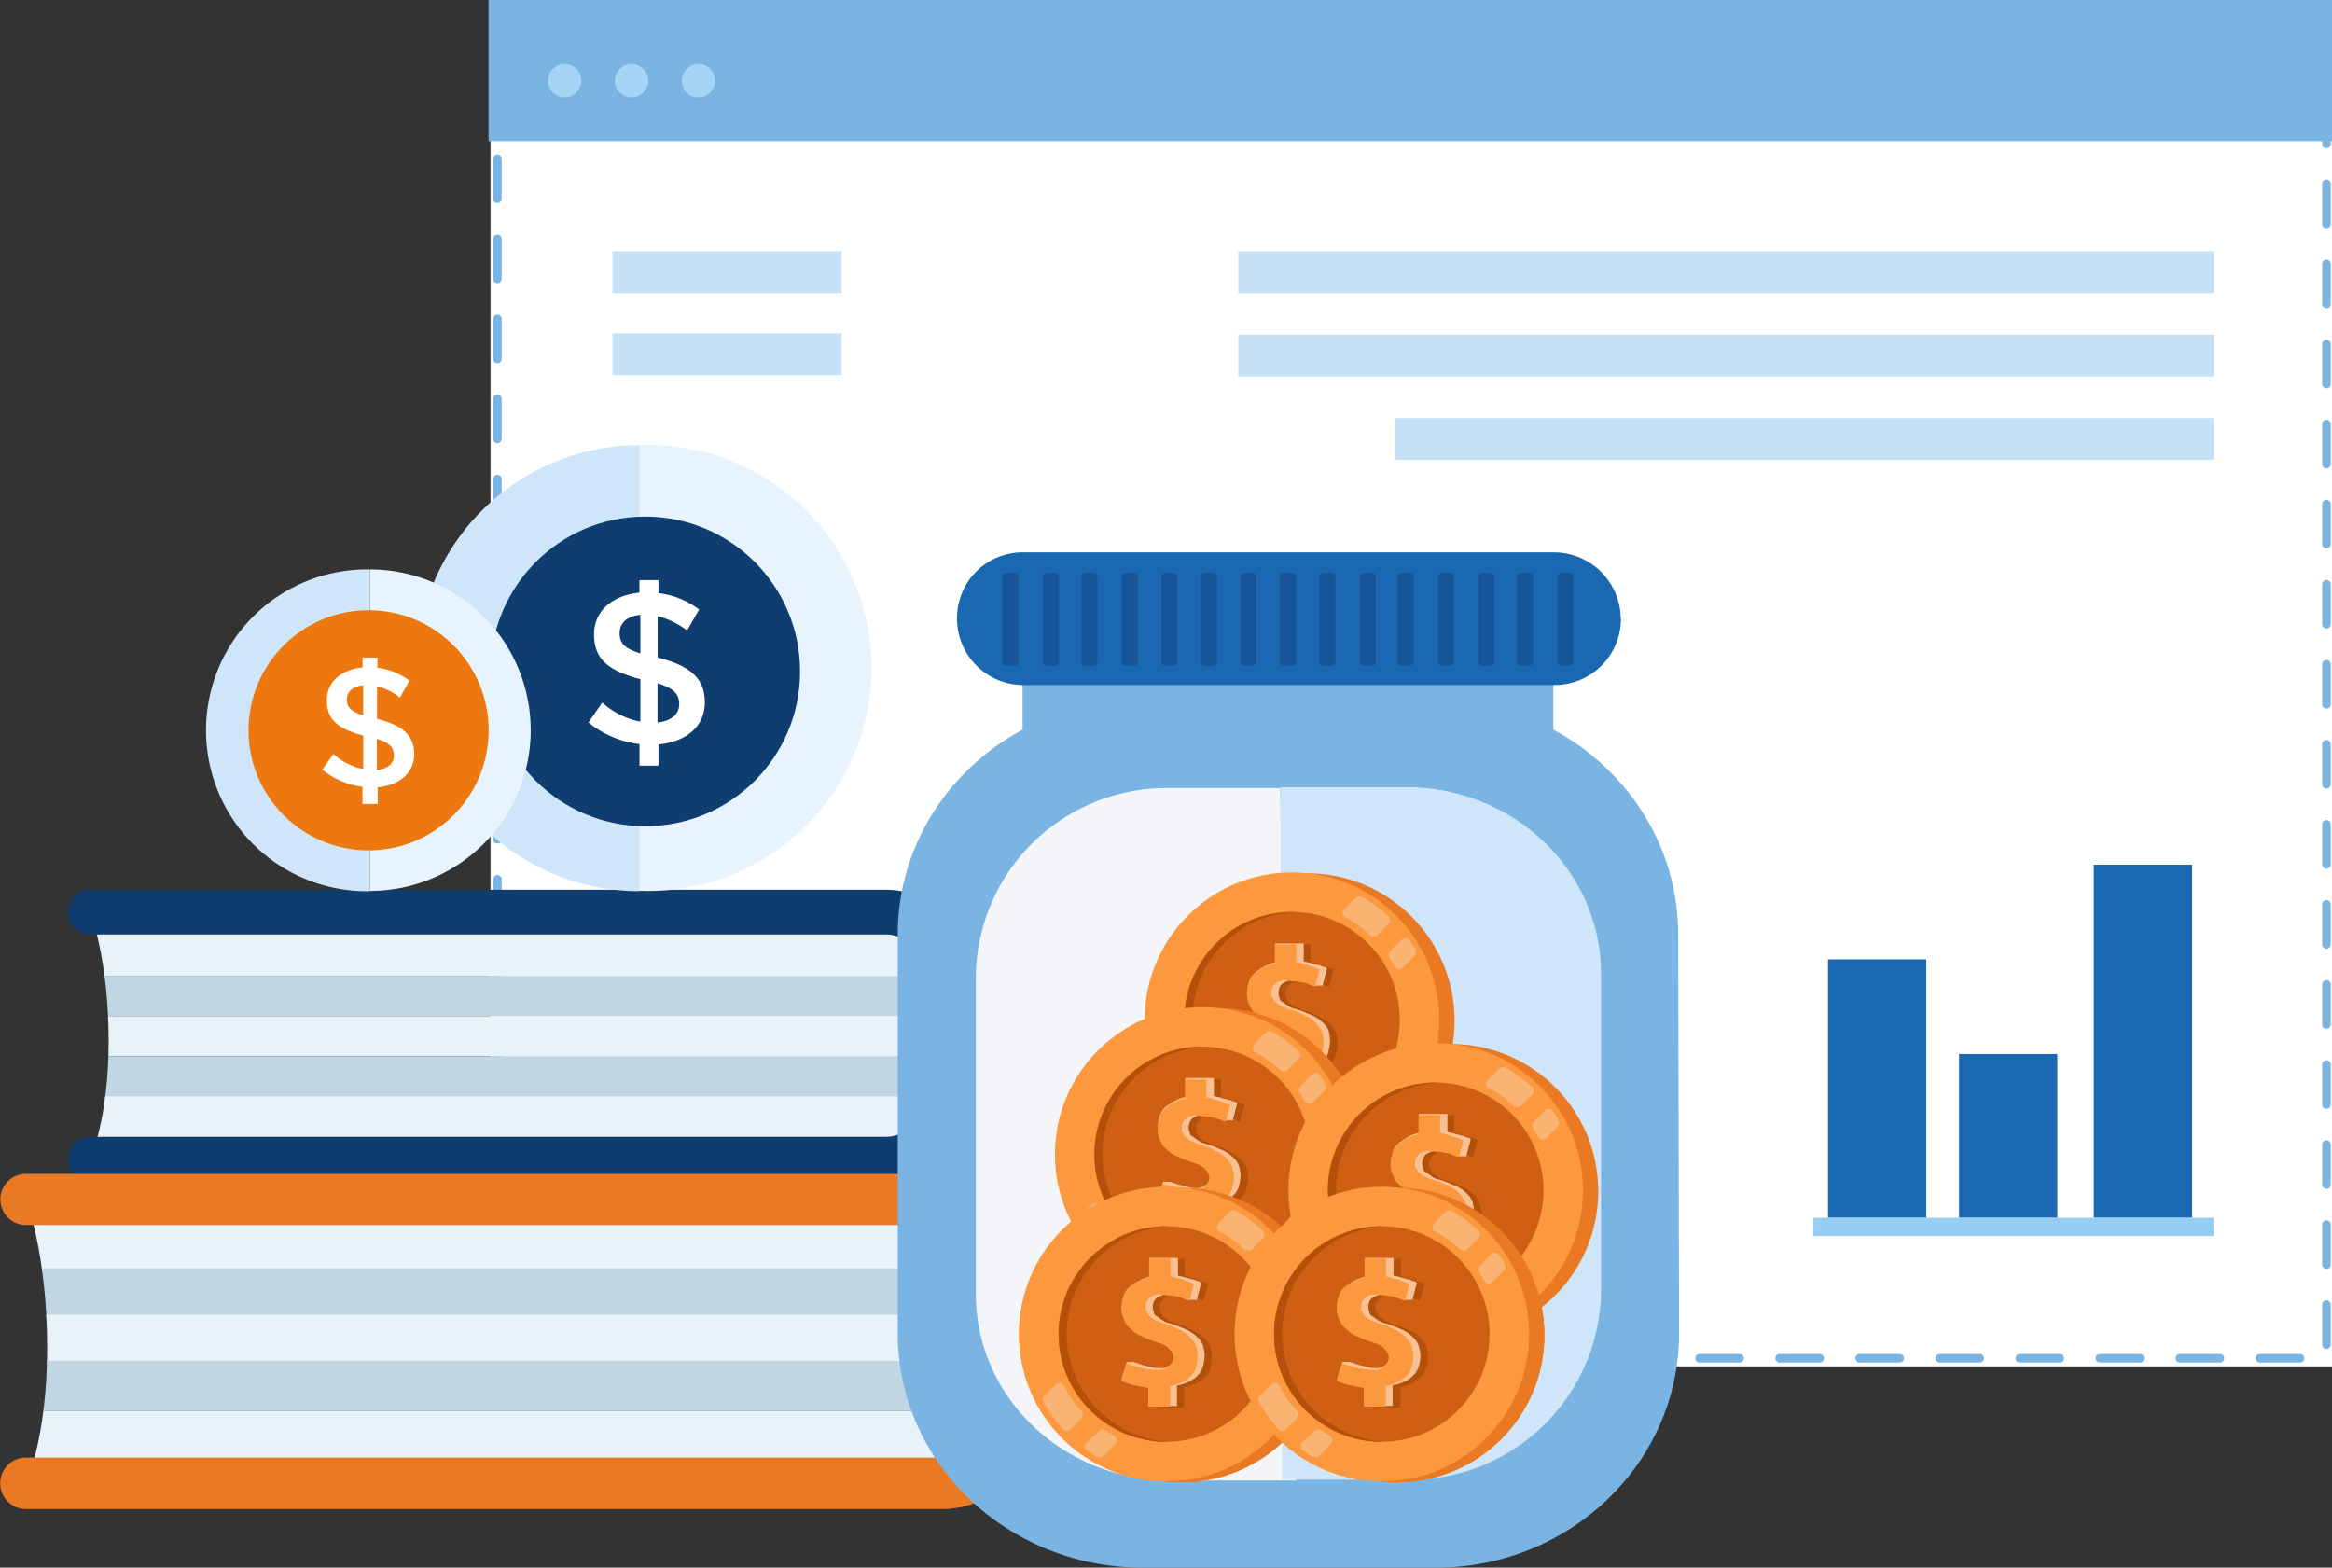 <svg id="Layer_1" data-name="Layer 1" xmlns="http://www.w3.org/2000/svg" xmlns:xlink="http://www.w3.org/1999/xlink" viewBox="0 0 407.83 274.16"><rect x="0" y="0" width="407.83" height="274.16" fill="#333333" stroke="none"/><defs><style>.cls-1,.cls-4{fill:none;}.cls-2{fill:#fff;}.cls-3{fill:#7ab4e2;}.cls-4{stroke:#7ab4e2;stroke-linecap:round;stroke-linejoin:round;stroke-width:1.5px;stroke-dasharray:7;}.cls-5{fill:#a6d4f4;}.cls-6{fill:#c4e1f7;}.cls-7{fill:#1b68b2;}.cls-8{fill:#97cdf2;}.cls-9{clip-path:url(#clip-path);}.cls-10{fill:#e8f2f9;}.cls-11{fill:#c0d6e2;}.cls-12{fill:#0f3d70;}.cls-13{clip-path:url(#clip-path-2);}.cls-14{fill:#ea7923;}.cls-15{fill:#cfe6fa;}.cls-16{fill:#e8f4fd;}.cls-17{fill:#ed780f;}.cls-18{fill:#f4f5f8;}.cls-19{opacity:0.4;}.cls-20{fill:#fc993f;}.cls-21{fill:#ce5f13;}.cls-22{fill:#b5500b;}.cls-23{fill:#f9b373;}.cls-24{fill:#f7c194;}</style><clipPath id="clip-path"><path class="cls-1" d="M155,159.52H15.77S19,167.65,19,182.05c0,13.72-3.22,20.61-3.22,20.61H155a9.84,9.84,0,0,0,9.81-9.81V169.26A9.81,9.81,0,0,0,155,159.52Z"/></clipPath><clipPath id="clip-path-2"><path class="cls-1" d="M164.85,209.73H4.53s3.72,9.37,3.72,26c0,15.76-3.72,23.77-3.72,23.77H164.85a11.27,11.27,0,0,0,11.23-11.24V221a11.23,11.23,0,0,0-11.23-11.24Z"/></clipPath></defs><title>money-jar-web</title><rect id="Rectangle_5528" data-name="Rectangle 5528" class="cls-2" x="85.78" width="322.05" height="238.96"/><rect id="Rectangle_2728" data-name="Rectangle 2728" class="cls-3" x="85.43" width="322.4" height="24.7"/><g id="Group_7471" data-name="Group 7471"><rect id="Rectangle_2729" data-name="Rectangle 2729" class="cls-4" x="86.99" y="2.04" width="319.87" height="235.5"/></g><circle id="Ellipse_450" data-name="Ellipse 450" class="cls-5" cx="98.75" cy="14.13" r="2.92"/><circle id="Ellipse_451" data-name="Ellipse 451" class="cls-5" cx="110.45" cy="14.13" r="2.92"/><circle id="Ellipse_452" data-name="Ellipse 452" class="cls-5" cx="122.15" cy="14.13" r="2.92"/><rect id="Rectangle_2730" data-name="Rectangle 2730" class="cls-6" x="107.12" y="43.95" width="40.04" height="7.32"/><rect id="Rectangle_2731" data-name="Rectangle 2731" class="cls-6" x="216.55" y="43.95" width="170.62" height="7.32"/><rect id="Rectangle_4780" data-name="Rectangle 4780" class="cls-6" x="216.55" y="58.54" width="170.62" height="7.32"/><rect id="Rectangle_4781" data-name="Rectangle 4781" class="cls-6" x="244.01" y="73.12" width="143.17" height="7.32"/><rect id="Rectangle_2732" data-name="Rectangle 2732" class="cls-6" x="107.12" y="58.29" width="40.04" height="7.32"/><rect id="Rectangle_2736" data-name="Rectangle 2736" class="cls-6" x="107.12" y="112.71" width="40.04" height="7.32"/><g id="Group_7481" data-name="Group 7481"><rect id="Rectangle_2738" data-name="Rectangle 2738" class="cls-7" x="319.69" y="167.78" width="17.19" height="45.2"/><rect id="Rectangle_2739" data-name="Rectangle 2739" class="cls-7" x="342.61" y="184.33" width="17.19" height="28.65"/><rect id="Rectangle_2740" data-name="Rectangle 2740" class="cls-7" x="366.17" y="151.23" width="17.19" height="61.75"/><rect id="Rectangle_2741" data-name="Rectangle 2741" class="cls-8" x="317.14" y="212.98" width="70.03" height="3.18"/></g><path id="Path_3988" data-name="Path 3988" class="cls-3" d="M180.24,163.21v.37h.37Z"/><g id="Group_7538" data-name="Group 7538"><g class="cls-9"><g id="Group_7537" data-name="Group 7537"><path id="Path_3975" data-name="Path 3975" class="cls-10" d="M15.77,163H164.85v7.73H15.77Z"/><rect id="Rectangle_2748" data-name="Rectangle 2748" class="cls-11" x="15.77" y="170.69" width="149.08" height="7.01"/><rect id="Rectangle_2749" data-name="Rectangle 2749" class="cls-10" x="15.77" y="177.7" width="149.08" height="7.01"/><path id="Path_3974" data-name="Path 3974" class="cls-11" d="M15.77,184.72H164.85v7.73H15.77Z"/><path id="Path_3976" data-name="Path 3976" class="cls-10" d="M15.77,191.73H164.85v7.73H15.77Z"/></g></g></g><g id="Group_7539" data-name="Group 7539"><path id="Path_3971" data-name="Path 3971" class="cls-12" d="M155,206.63H15.76a3.91,3.91,0,0,1,0-7.82H155a5.9,5.9,0,0,0,5.9-5.89h0V169.33a5.89,5.89,0,0,0-5.89-5.9H15.76a3.91,3.91,0,0,1,0-7.82H155a13.69,13.69,0,0,1,13.71,13.65v23.59A13.77,13.77,0,0,1,155,206.63Z"/></g><g id="Group_7542" data-name="Group 7542"><g class="cls-13"><g id="Group_7541" data-name="Group 7541"><path id="Path_3979" data-name="Path 3979" class="cls-10" d="M4.53,213.73H176.08v8.79H4.53Z"/><path id="Path_3978" data-name="Path 3978" class="cls-11" d="M4.53,221.8H176.08v8.79H4.53Z"/><path id="Path_3977" data-name="Path 3977" class="cls-10" d="M4.53,229.93H176.08v8.79H4.53Z"/><path id="Path_3980" data-name="Path 3980" class="cls-11" d="M4.53,238H176.08v8.78H4.53Z"/><path id="Path_3981" data-name="Path 3981" class="cls-10" d="M4.53,246.78H176.08v8.79H4.53Z"/></g></g></g><g id="Group_7543" data-name="Group 7543"><path id="Path_3973" data-name="Path 3973" class="cls-14" d="M164.85,263.91H4.53a4.5,4.5,0,1,1,0-9H164.85a6.77,6.77,0,0,0,6.76-6.76V221a6.78,6.78,0,0,0-6.76-6.76H4.53a4.47,4.47,0,1,1,0-8.94H164.85A15.78,15.78,0,0,1,180.61,221v27.19A15.77,15.77,0,0,1,164.85,263.91Z"/></g><path id="Path_1185" data-name="Path 1185" class="cls-15" d="M111.86,155.86a39,39,0,0,1,0-78"/><path id="Path_1186" data-name="Path 1186" class="cls-16" d="M111.86,77.85a39,39,0,1,1,0,77.94"/><circle id="Ellipse_278" data-name="Ellipse 278" class="cls-12" cx="112.85" cy="117.42" r="27.07"/><path id="Path_1189" data-name="Path 1189" class="cls-2" d="M120.16,110.26a14.35,14.35,0,0,0-5.15-2.5V115c5.75,1.43,8.25,3.7,8.25,7.79v.07c0,4.17-3.25,6.89-8.1,7.34v3.71h-3.32v-3.78a17.21,17.21,0,0,1-8.93-3.78l2.42-3.48a13.59,13.59,0,0,0,6.66,3.33v-7.42c-5.52-1.44-8.1-3.48-8.1-7.79v-.08c0-4.08,3.25-6.8,7.94-7.26v-2.19h3.33v2.27a14.67,14.67,0,0,1,7.11,2.87Zm-8.17,4v-6.73c-2.42.23-3.63,1.51-3.63,3.18h0C108.36,112.31,109,113.37,112,114.27Zm3,5.22v6.89c2.43-.3,3.79-1.44,3.79-3.25v-.08C118.72,121.39,117.89,120.4,115,119.49Z"/><path id="Path_1185-2" data-name="Path 1185-2" class="cls-15" d="M64.7,155.86a28.14,28.14,0,1,1,0-56.27"/><path id="Path_1186-2" data-name="Path 1186-2" class="cls-16" d="M64.7,99.59a28.11,28.11,0,0,1,0,56.22"/><circle id="Ellipse_278-2" data-name="Ellipse 278-2" class="cls-17" cx="64.46" cy="127.72" r="21"/><path id="Path_1189-2" data-name="Path 1189-2" class="cls-2" d="M69.94,122a11,11,0,0,0-4-2v5.72c4.52,1.13,6.49,2.91,6.49,6.13v.06c0,3.27-2.56,5.42-6.38,5.78v2.91H63.39v-3a13.62,13.62,0,0,1-7-3l1.9-2.74a10.77,10.77,0,0,0,5.24,2.62v-5.84c-4.34-1.13-6.37-2.73-6.37-6.13v-.06c0-3.22,2.56-5.36,6.25-5.72V115H66v1.78a11.56,11.56,0,0,1,5.6,2.27Zm-6.43,3.15v-5.3c-1.9.18-2.85,1.19-2.85,2.5h0C60.66,123.55,61.19,124.39,63.51,125.1Zm2.39,4.11v5.42c1.9-.24,3-1.13,3-2.56V132C68.81,130.7,68.16,129.92,65.9,129.21Z"/><g id="Group_3003" data-name="Group 3003"><rect id="Rectangle_1593" data-name="Rectangle 1593" class="cls-3" x="178.83" y="108.93" width="92.82" height="20.1"/><path id="Path_1141" data-name="Path 1141" class="cls-3" d="M293.65,233.17c0,22.61-19,41-42.57,41H199.57C176,274,157,255.78,157,233.17V163.43c0-22.62,19-41,42.57-41h51.36c23.56,0,42.56,18.38,42.56,41l.16,69.73Z"/><path id="Path_1142" data-name="Path 1142" class="cls-18" d="M226.74,258.92h-22c-18.85,0-34.08-14.6-34.08-32.67V170.5a33.34,33.34,0,0,1,34-32.67h19.22"/><path id="Path_1143" data-name="Path 1143" class="cls-15" d="M223.91,137.67h22c18.85,0,34.09,14.61,34.09,32.67V226.1a33.37,33.37,0,0,1-34,32.67H224.23"/></g><g id="Group_3005" data-name="Group 3005"><path id="Path_1144" data-name="Path 1144" class="cls-7" d="M283.48,108.17a11.6,11.6,0,0,1-11.57,11.63H179a11.6,11.6,0,0,1-11.63-11.58v0h0a11.47,11.47,0,0,1,11.31-11.62h93.14a11.69,11.69,0,0,1,11.62,11.62Z"/><g id="Group_3004" data-name="Group 3004" class="cls-19"><path id="Path_1145" data-name="Path 1145" class="cls-12" d="M226.65,116c0,.31-.63.47-1.42.47h0c-.78,0-1.41-.16-1.41-.47V100.63c0-.32.63-.48,1.41-.48h0c.79,0,1.42.16,1.42.48Z"/><path id="Path_1146" data-name="Path 1146" class="cls-12" d="M233.56,116c0,.31-.63.47-1.41.47h0c-.79,0-1.42-.16-1.42-.47V100.63c0-.32.63-.48,1.42-.48h0c.78,0,1.41.16,1.41.48Z"/><path id="Path_1147" data-name="Path 1147" class="cls-12" d="M240.63,116c0,.31-.63.47-1.42.47h0c-.78,0-1.41-.16-1.41-.47V100.63c0-.32.63-.48,1.41-.48h0c.79,0,1.42.16,1.42.48Z"/><path id="Path_1148" data-name="Path 1148" class="cls-12" d="M247.22,116c0,.31-.62.47-1.41.47h0c-.78,0-1.41-.16-1.41-.47V100.63c0-.32.63-.48,1.41-.48h0c.79,0,1.41.16,1.41.48Z"/><path id="Path_1149" data-name="Path 1149" class="cls-12" d="M254.29,116c0,.31-.63.47-1.41.47h0c-.79,0-1.42-.16-1.42-.47V100.63c0-.32.63-.48,1.42-.48h0c.78,0,1.41.16,1.41.48Z"/><path id="Path_1150" data-name="Path 1150" class="cls-12" d="M261.36,116c0,.31-.63.47-1.41.47h0c-.79,0-1.42-.16-1.42-.47V100.63c0-.32.63-.48,1.42-.48h0c.78,0,1.41.16,1.41.48Z"/><path id="Path_1151" data-name="Path 1151" class="cls-12" d="M268.11,116c0,.31-.63.47-1.41.47h0c-.79,0-1.42-.16-1.42-.47V100.63c0-.32.63-.48,1.42-.48h0c.78,0,1.41.16,1.41.48Z"/><path id="Path_1152" data-name="Path 1152" class="cls-12" d="M275.18,116c0,.31-.63.47-1.41.47h0c-.79,0-1.42-.16-1.42-.47V100.63c0-.32.63-.48,1.42-.48h0c.78,0,1.41.16,1.41.48Z"/><path id="Path_1153" data-name="Path 1153" class="cls-12" d="M178.11,116c0,.31-.62.47-1.41.47h0c-.78,0-1.41-.16-1.41-.47V100.63c0-.32.63-.48,1.41-.48h0c.79,0,1.41.16,1.41.48Z"/><path id="Path_1154" data-name="Path 1154" class="cls-12" d="M185.18,116c0,.31-.62.47-1.41.47h0c-.79,0-1.41-.16-1.41-.47V100.63c0-.32.62-.48,1.41-.48h0c.79,0,1.41.16,1.41.48Z"/><path id="Path_1155" data-name="Path 1155" class="cls-12" d="M191.94,116c0,.31-.63.47-1.42.47h0c-.78,0-1.41-.16-1.41-.47V100.63c0-.32.63-.48,1.41-.48h0c.79,0,1.42.16,1.42.48Z"/><path id="Path_1156" data-name="Path 1156" class="cls-12" d="M199,116c0,.31-.63.47-1.41.47h0c-.79,0-1.41-.16-1.41-.47V100.63c0-.32.62-.48,1.41-.48h0c.79,0,1.41.16,1.41.48Z"/><path id="Path_1157" data-name="Path 1157" class="cls-12" d="M205.91,116c0,.31-.62.47-1.41.47h0c-.78,0-1.41-.16-1.41-.47V100.63c0-.32.62-.48,1.41-.48h0c.79,0,1.41.16,1.41.48Z"/><path id="Path_1158" data-name="Path 1158" class="cls-12" d="M212.83,116c0,.31-.63.47-1.42.47h0c-.78,0-1.41-.16-1.41-.47V100.63c0-.32.63-.48,1.41-.48h0c.79,0,1.42.16,1.42.48Z"/><path id="Path_1159" data-name="Path 1159" class="cls-12" d="M219.74,116c0,.31-.63.47-1.42.47h0c-.78,0-1.41-.16-1.41-.47V100.63c0-.32.63-.48,1.41-.48h0c.79,0,1.42.16,1.42.48Z"/></g></g><circle id="Ellipse_388" data-name="Ellipse 388" class="cls-14" cx="228.62" cy="178.49" r="25.76"/><circle id="Ellipse_389" data-name="Ellipse 389" class="cls-20" cx="225.95" cy="178.34" r="25.76"/><circle id="Ellipse_390" data-name="Ellipse 390" class="cls-21" cx="225.95" cy="178.34" r="18.85"/><path id="Path_2826" data-name="Path 2826" class="cls-22" d="M208.52,178.34a18.85,18.85,0,0,1,18.06-18.85H226a18.85,18.85,0,1,0,0,37.7h.63A19,19,0,0,1,208.52,178.34Z"/><g id="Group_5424" data-name="Group 5424"><path id="Path_2827" data-name="Path 2827" class="cls-23" d="M206.63,187.13l-2,2a1,1,0,0,0-.16,1.1,26.76,26.76,0,0,0,3.46,4.72.82.82,0,0,0,1.15.1l.11-.1,2-2.05a1,1,0,0,0,0-1.25,17.49,17.49,0,0,1-3.14-4.4C207.89,186.81,207.11,186.81,206.63,187.13Z"/><path id="Path_2828" data-name="Path 2828" class="cls-23" d="M240.88,163.57l2-2a1,1,0,0,0,0-1.26,26.5,26.5,0,0,0-4.71-3.45,1,1,0,0,0-1.1.15L235.06,159a.88.88,0,0,0-.05,1.25.83.83,0,0,0,.21.16,17.31,17.31,0,0,1,4.4,3.14A1,1,0,0,0,240.88,163.57Z"/><path id="Path_2829" data-name="Path 2829" class="cls-23" d="M245.11,164.36l-2,2a1,1,0,0,0-.16,1.1c.32.47.63,1.1,1,1.57a.88.88,0,0,0,1.21.32,1,1,0,0,0,.2-.16l2-2a1,1,0,0,0,.16-1.1,10.77,10.77,0,0,0-1.1-1.73.81.81,0,0,0-1.15-.11Z"/><path id="Path_2830" data-name="Path 2830" class="cls-23" d="M216.84,196.09a14.9,14.9,0,0,1-1.57-1,1,1,0,0,0-1.1.16l-2.19,2a.88.88,0,0,0,0,1.25,1.06,1.06,0,0,0,.2.17c.63.31,1.1.78,1.73,1.1a1,1,0,0,0,1.1-.16l2-2a1.06,1.06,0,0,0-.05-1.49Z"/></g><path id="Path_2831" data-name="Path 2831" class="cls-22" d="M225.33,187.76c-1-.16-1.73-.32-2.52-.47a9.19,9.19,0,0,1-2.2-.79l.95-3c.94.31,1.88.47,2.67.78a13.26,13.26,0,0,0,2.67.32,2.68,2.68,0,0,0,2-.63,1.91,1.91,0,0,0,.78-1.57,2.23,2.23,0,0,0-.31-.94c-.16-.32-.47-.47-.63-.79a7.46,7.46,0,0,0-1.1-.63l-1.41-.47c-.94-.31-1.57-.63-2.36-.94a6.92,6.92,0,0,1-1.73-1.26,3.57,3.57,0,0,1-1.1-1.57,4.37,4.37,0,0,1-.47-2,8,8,0,0,1,.32-1.88,3.14,3.14,0,0,1,.94-1.57,5.5,5.5,0,0,1,1.57-1.1,7.92,7.92,0,0,1,2-.79v-3.3h3.77v3.14a3.66,3.66,0,0,1,1.26.32,9.92,9.92,0,0,1,1.1.31,3.55,3.55,0,0,0,.95.32,2.65,2.65,0,0,0,.78.31l-.78,3a9.55,9.55,0,0,1-1.26-.47,4,4,0,0,0-1.26-.31,1.71,1.71,0,0,1-1.26,0c-.47,0-.78-.15-1.26-.15a2.67,2.67,0,0,0-2,.62,1.84,1.84,0,0,0-.63,1.57,1.21,1.21,0,0,0,.16.79c.16.31.32.47.47.78.32.16.63.48.94.63s.79.32,1.42.63a11.78,11.78,0,0,1,2.83,1.1,5.68,5.68,0,0,1,3,2.83,7.47,7.47,0,0,1,.31,1.88,7.62,7.62,0,0,1-.31,1.89,3.33,3.33,0,0,1-.94,1.57,5.93,5.93,0,0,1-1.57,1.1,8.12,8.12,0,0,1-2,.63v3.61h-3.76Z"/><path id="Path_2832" data-name="Path 2832" class="cls-24" d="M232.39,180.38a3.41,3.41,0,0,0-1.1-1.57,5.55,5.55,0,0,0-1.88-1.26,26.28,26.28,0,0,0-2.83-1.1,2.92,2.92,0,0,1-1.41-.63c-.32-.16-.63-.47-.94-.63a.86.86,0,0,1-.48-.78,1.51,1.51,0,0,1-.15-.79,2,2,0,0,1,.63-1.57,3.58,3.58,0,0,1,1.57-.62h.47c.47,0,.79.15,1.26.15.47.16.78.16,1.26.32s.78.31,1.25.47h1.26l.78-3a1.21,1.21,0,0,0-.79-.32,2.18,2.18,0,0,0-.94-.31c-.31-.16-.78-.16-1.1-.32-.47-.15-.78-.15-1.25-.31V165h-5v3.3a7.89,7.89,0,0,0-2,.78,13.37,13.37,0,0,0-1.57,1.1,3.27,3.27,0,0,0-1,1.57,8,8,0,0,0-.31,1.88,4.43,4.43,0,0,0,.47,2,5.93,5.93,0,0,0,1.1,1.57,6.88,6.88,0,0,0,1.73,1.25,17.89,17.89,0,0,0,2.36.95l1.41.47a2.62,2.62,0,0,1,1.1.62,1.63,1.63,0,0,1,.63.79,2.27,2.27,0,0,1,.31.94,1.9,1.9,0,0,1-.78,1.57,2.34,2.34,0,0,1-1.57.47A7.54,7.54,0,0,1,223,184a24.12,24.12,0,0,1-2.67-.79H219l-.94,3a9.16,9.16,0,0,0,2.2.78c.79.16,1.73.31,2.51.47v3.46h5v-3.61a8.17,8.17,0,0,0,2-.63,5.93,5.93,0,0,0,1.57-1.1,3.23,3.23,0,0,0,.94-1.57,8.13,8.13,0,0,0,.32-1.89A8.41,8.41,0,0,0,232.39,180.38Z"/><path id="Path_2833" data-name="Path 2833" class="cls-20" d="M222.81,187.76c-.94-.16-1.73-.32-2.51-.47a9.19,9.19,0,0,1-2.2-.79l.94-3c.94.31,1.89.47,2.67.78a13.34,13.34,0,0,0,2.67.32,2.65,2.65,0,0,0,2-.63,2,2,0,0,0,.79-1.57,2.23,2.23,0,0,0-.31-.94c-.16-.32-.48-.47-.63-.79a8,8,0,0,0-1.1-.63l-1.42-.47c-.94-.31-1.57-.63-2.35-.94a6.92,6.92,0,0,1-1.73-1.26,3.57,3.57,0,0,1-1.1-1.57,4.37,4.37,0,0,1-.47-2,7.94,7.94,0,0,1,.31-1.88,3.23,3.23,0,0,1,1-1.57,5.24,5.24,0,0,1,1.57-1.1,7.92,7.92,0,0,1,2-.79v-3.3h3.77v3.14a3.72,3.72,0,0,1,1.26.32,10.57,10.57,0,0,1,1.1.31,3.48,3.48,0,0,0,.94.32,2.83,2.83,0,0,0,.79.31l-.79,3a8.92,8.92,0,0,1-1.25-.47,3.94,3.94,0,0,0-1.27-.31,3.53,3.53,0,0,0-1.25-.16c-.47,0-.79-.15-1.26-.15a2.65,2.65,0,0,0-2,.62,1.82,1.82,0,0,0-.63,1.57,1.15,1.15,0,0,0,.16.79c.15.31.31.47.47.78.31.16.63.48.94.63s.79.32,1.41.63a11.46,11.46,0,0,1,2.83,1.1,5.66,5.66,0,0,1,3,2.83,5.86,5.86,0,0,1,0,3.76,3.23,3.23,0,0,1-.95,1.57,5.24,5.24,0,0,1-1.57,1.1,7.32,7.32,0,0,1-2,.63v3.61h-3.77Z"/><circle id="Ellipse_391" data-name="Ellipse 391" class="cls-14" cx="206.64" cy="233.47" r="25.76"/><circle id="Ellipse_392" data-name="Ellipse 392" class="cls-20" cx="203.97" cy="233.31" r="25.76"/><circle id="Ellipse_393" data-name="Ellipse 393" class="cls-21" cx="203.97" cy="233.31" r="18.85"/><path id="Path_2834" data-name="Path 2834" class="cls-22" d="M186.53,233.31a18.86,18.86,0,0,1,18.06-18.85H204a18.85,18.85,0,0,0,0,37.7h.62A19,19,0,0,1,186.53,233.31Z"/><g id="Group_5428" data-name="Group 5428"><path id="Path_2835" data-name="Path 2835" class="cls-23" d="M184.64,242.11l-2,2a1,1,0,0,0-.16,1.1A27.06,27.06,0,0,0,185.9,250a.82.82,0,0,0,1.15.11l.11-.11,2-2a1,1,0,0,0,0-1.26,17.31,17.31,0,0,1-3.14-4.4C185.9,241.79,185.12,241.79,184.64,242.11Z"/><path id="Path_2836" data-name="Path 2836" class="cls-23" d="M218.89,218.55l2-2.05a1,1,0,0,0,0-1.25,26.07,26.07,0,0,0-4.71-3.46,1,1,0,0,0-1.1.16l-2,2a.88.88,0,0,0-.05,1.25,1,1,0,0,0,.2.16,17.35,17.35,0,0,1,4.4,3.15A1,1,0,0,0,218.89,218.55Z"/><path id="Path_2837" data-name="Path 2837" class="cls-23" d="M223.13,219.33l-2,2a1,1,0,0,0-.16,1.1c.31.47.62,1.1.94,1.57a.87.87,0,0,0,1.21.32.74.74,0,0,0,.2-.16l2.05-2a1,1,0,0,0,.15-1.1,10.77,10.77,0,0,0-1.1-1.73.82.82,0,0,0-1.15-.1A.47.47,0,0,0,223.13,219.33Z"/><path id="Path_2838" data-name="Path 2838" class="cls-23" d="M194.86,251.06a13.1,13.1,0,0,1-1.57-.95,1,1,0,0,0-1.1.16l-2.2,2a.88.88,0,0,0-.05,1.25,1.06,1.06,0,0,0,.2.17c.63.31,1.1.78,1.73,1.1a1,1,0,0,0,1.1-.16l2-2a1,1,0,0,0,0-1.48A.81.81,0,0,0,194.86,251.06Z"/></g><path id="Path_2839" data-name="Path 2839" class="cls-22" d="M203.34,242.73c-1-.15-1.73-.31-2.52-.47a9.16,9.16,0,0,1-2.2-.78l.95-3c.94.32,1.88.47,2.67.79a14,14,0,0,0,2.67.31,2.64,2.64,0,0,0,2-.63,1.9,1.9,0,0,0,.78-1.57,2.27,2.27,0,0,0-.31-.94c-.16-.31-.47-.47-.63-.78a6,6,0,0,0-1.1-.63l-1.41-.47c-.94-.32-1.57-.63-2.36-.95a6.88,6.88,0,0,1-1.73-1.25,3.68,3.68,0,0,1-1.1-1.57,4.43,4.43,0,0,1-.47-2.05,8,8,0,0,1,.32-1.88,3.26,3.26,0,0,1,.94-1.57,5.7,5.7,0,0,1,1.57-1.1,7.55,7.55,0,0,1,2-.78v-3.3h3.77v3.14a3.59,3.59,0,0,1,1.26.31,9.92,9.92,0,0,1,1.1.31,3.23,3.23,0,0,0,.95.32,2.65,2.65,0,0,0,.78.31l-.78,3a11.21,11.21,0,0,1-1.26-.47,3.48,3.48,0,0,0-1.26-.31,1.82,1.82,0,0,1-1.26,0c-.47,0-.78-.16-1.26-.16a2.64,2.64,0,0,0-2,.63,1.83,1.83,0,0,0-.63,1.57,1.18,1.18,0,0,0,.16.78c.16.32.32.47.47.79.32.15.63.47.94.63s.79.31,1.42.62a12.67,12.67,0,0,1,2.83,1.1,5.72,5.72,0,0,1,3,2.83,5.89,5.89,0,0,1,0,3.77,3.33,3.33,0,0,1-.94,1.57,5.5,5.5,0,0,1-1.57,1.1,7.73,7.73,0,0,1-2.05.63v3.61h-3.76Z"/><path id="Path_2840" data-name="Path 2840" class="cls-24" d="M210.4,235.35a3.47,3.47,0,0,0-1.1-1.57,5.6,5.6,0,0,0-1.88-1.26,28.55,28.55,0,0,0-2.83-1.1,2.87,2.87,0,0,1-1.41-.63c-.32-.15-.63-.47-.94-.62a.85.85,0,0,1-.47-.79,1.41,1.41,0,0,1-.16-.78,2,2,0,0,1,.63-1.57,3.59,3.59,0,0,1,1.57-.63h.47c.47,0,.79.16,1.26.16.47.15.78.15,1.26.31s.78.31,1.25.47h1.26l.78-3a1.19,1.19,0,0,0-.78-.32,2.27,2.27,0,0,0-.95-.31c-.31-.16-.78-.16-1.1-.31s-.78-.16-1.25-.32V220h-5v3.3a7.89,7.89,0,0,0-2,.78,13.37,13.37,0,0,0-1.57,1.1,3.23,3.23,0,0,0-.94,1.57,7.63,7.63,0,0,0-.32,1.89,4.37,4.37,0,0,0,.47,2,5.93,5.93,0,0,0,1.1,1.57,6.92,6.92,0,0,0,1.73,1.26,19.33,19.33,0,0,0,2.36.94l1.41.47a2.54,2.54,0,0,1,1.1.63,1.56,1.56,0,0,1,.63.78,2.27,2.27,0,0,1,.31.94,1.9,1.9,0,0,1-.78,1.57,2.35,2.35,0,0,1-1.57.48A8,8,0,0,1,201,239a22.69,22.69,0,0,1-2.67-.79h-1.26l-.94,3a9.16,9.16,0,0,0,2.2.78c.79.16,1.73.32,2.51.47v3.46h5v-3.61a8,8,0,0,0,2-.63,5.7,5.7,0,0,0,1.57-1.1,3.18,3.18,0,0,0,.94-1.57,8,8,0,0,0,.32-1.89A7.79,7.79,0,0,0,210.4,235.35Z"/><path id="Path_2841" data-name="Path 2841" class="cls-20" d="M200.82,242.73c-.94-.15-1.72-.31-2.51-.47a9.16,9.16,0,0,1-2.2-.78l.94-3c.95.32,1.89.47,2.67.79a14.1,14.1,0,0,0,2.67.31,2.65,2.65,0,0,0,2.05-.63,1.92,1.92,0,0,0,.78-1.57,2.27,2.27,0,0,0-.31-.94c-.16-.31-.47-.47-.63-.78a6.37,6.37,0,0,0-1.1-.63l-1.41-.47c-1-.32-1.58-.63-2.36-.95a6.88,6.88,0,0,1-1.73-1.25,3.68,3.68,0,0,1-1.1-1.57,4.43,4.43,0,0,1-.47-2.05,7.56,7.56,0,0,1,.32-1.88,3.18,3.18,0,0,1,.94-1.57,5.56,5.56,0,0,1,1.57-1.1,7.55,7.55,0,0,1,2-.78v-3.3h3.77v3.14a3.64,3.64,0,0,1,1.26.31,10.57,10.57,0,0,1,1.1.31,3.17,3.17,0,0,0,.94.32,2.83,2.83,0,0,0,.79.31l-.79,3a10.37,10.37,0,0,1-1.25-.47,3.48,3.48,0,0,0-1.26-.31,3.39,3.39,0,0,0-1.26-.16c-.47,0-.79-.16-1.26-.16a2.62,2.62,0,0,0-2,.63,1.81,1.81,0,0,0-.63,1.57,1.18,1.18,0,0,0,.16.78c.16.32.31.47.47.79.31.15.63.47.94.63s.79.31,1.42.62a12.41,12.41,0,0,1,2.82,1.1,5.7,5.7,0,0,1,3,2.83,8,8,0,0,1,.31,1.89,8.12,8.12,0,0,1-.31,1.88,3.38,3.38,0,0,1-.94,1.57,5.82,5.82,0,0,1-1.58,1.1,7.53,7.53,0,0,1-2,.62V246h-3.77v-3.3Z"/><circle id="Ellipse_394" data-name="Ellipse 394" class="cls-14" cx="244.33" cy="233.47" r="25.76"/><circle id="Ellipse_395" data-name="Ellipse 395" class="cls-20" cx="241.66" cy="233.31" r="25.76"/><circle id="Ellipse_396" data-name="Ellipse 396" class="cls-21" cx="241.66" cy="233.31" r="18.85"/><path id="Path_2842" data-name="Path 2842" class="cls-22" d="M224.23,233.31a18.85,18.85,0,0,1,18.06-18.85h-.63a18.85,18.85,0,0,0,0,37.7h.63A19,19,0,0,1,224.23,233.31Z"/><g id="Group_5432" data-name="Group 5432"><path id="Path_2843" data-name="Path 2843" class="cls-23" d="M222.34,242.11l-2,2a1,1,0,0,0-.16,1.1A26.07,26.07,0,0,0,223.6,250a.82.82,0,0,0,1.15.11l.11-.11,2-2a1,1,0,0,0,0-1.26,17.31,17.31,0,0,1-3.14-4.4C223.6,241.79,222.81,241.79,222.34,242.11Z"/><path id="Path_2844" data-name="Path 2844" class="cls-23" d="M256.59,218.55l2-2.05a.93.93,0,0,0,0-1.25,25.39,25.39,0,0,0-4.71-3.46,1,1,0,0,0-1.1.16l-2,2a.88.88,0,0,0-.05,1.25.83.83,0,0,0,.21.16,17.53,17.53,0,0,1,4.4,3.15A1,1,0,0,0,256.59,218.55Z"/><path id="Path_2845" data-name="Path 2845" class="cls-23" d="M260.82,219.33l-2,2a1,1,0,0,0-.16,1.1c.31.47.63,1.1.94,1.57a.88.88,0,0,0,1.21.32.65.65,0,0,0,.21-.16l2-2a1,1,0,0,0,.16-1.1,10.77,10.77,0,0,0-1.1-1.73.82.82,0,0,0-1.15-.1A.52.52,0,0,0,260.82,219.33Z"/><path id="Path_2846" data-name="Path 2846" class="cls-23" d="M232.55,251.06a13.94,13.94,0,0,1-1.57-.95,1,1,0,0,0-1.1.16l-2.2,2a.88.88,0,0,0-.05,1.25.87.87,0,0,0,.21.17c.63.31,1.1.78,1.73,1.1a1,1,0,0,0,1.1-.16l2-2a1.05,1.05,0,0,0-.05-1.48Z"/></g><path id="Path_2847" data-name="Path 2847" class="cls-22" d="M241,242.73c-.94-.15-1.73-.31-2.51-.47a9,9,0,0,1-2.2-.78l.94-3c.94.32,1.89.47,2.67.79a14.1,14.1,0,0,0,2.67.31,2.62,2.62,0,0,0,2-.63,1.93,1.93,0,0,0,.79-1.57,2.15,2.15,0,0,0-.32-.94c-.15-.31-.47-.47-.62-.78a6.37,6.37,0,0,0-1.1-.63l-1.42-.47c-.94-.32-1.57-.63-2.35-.95a6.88,6.88,0,0,1-1.73-1.25,3.68,3.68,0,0,1-1.1-1.57,4.43,4.43,0,0,1-.47-2.05,8,8,0,0,1,.31-1.88,3.27,3.27,0,0,1,1-1.57,5.42,5.42,0,0,1,1.57-1.1,7.42,7.42,0,0,1,2-.78v-3.3H245v3.14a3.7,3.7,0,0,1,1.26.31,10.57,10.57,0,0,1,1.1.31,3.17,3.17,0,0,0,.94.32,2.71,2.71,0,0,0,.79.31l-.79,3A11.21,11.21,0,0,1,247,227a3.39,3.39,0,0,0-1.26-.31,1.79,1.79,0,0,1-1.25,0c-.47,0-.79-.16-1.26-.16a2.62,2.62,0,0,0-2,.63,1.81,1.81,0,0,0-.63,1.57,1.12,1.12,0,0,0,.16.78c.15.32.31.47.47.79.31.15.63.47.94.63s.78.31,1.41.62a12.31,12.31,0,0,1,2.83,1.1,5.68,5.68,0,0,1,3,2.83,5.71,5.71,0,0,1,0,3.77,3.18,3.18,0,0,1-.94,1.57,5.5,5.5,0,0,1-1.57,1.1,7.66,7.66,0,0,1-2,.63v3.61H241Z"/><path id="Path_2848" data-name="Path 2848" class="cls-24" d="M248.1,235.35a3.62,3.62,0,0,0-1.1-1.57,5.75,5.75,0,0,0-1.89-1.26,28.38,28.38,0,0,0-2.82-1.1,2.9,2.9,0,0,1-1.42-.63c-.31-.15-.62-.47-.94-.62a.87.87,0,0,1-.47-.79,1.32,1.32,0,0,1-.15-.78,2,2,0,0,1,.62-1.57,3.63,3.63,0,0,1,1.58-.63H242c.47,0,.78.16,1.25.16.48.15.79.15,1.26.31s.79.31,1.26.47H247l.79-3A1.23,1.23,0,0,0,247,224a2.27,2.27,0,0,0-.94-.31c-.32-.16-.79-.16-1.1-.31-.47-.16-.79-.16-1.25-.32V220h-5v3.3a7.82,7.82,0,0,0-2.05.78,14.26,14.26,0,0,0-1.57,1.1,3.3,3.3,0,0,0-.94,1.57,7.62,7.62,0,0,0-.31,1.89,4.25,4.25,0,0,0,.47,2,5.5,5.5,0,0,0,1.1,1.57,6.92,6.92,0,0,0,1.73,1.26,19.85,19.85,0,0,0,2.35.94l1.42.47a2.54,2.54,0,0,1,1.1.63,1.49,1.49,0,0,1,.62.78,2.15,2.15,0,0,1,.32.94,1.93,1.93,0,0,1-.79,1.57,2.33,2.33,0,0,1-1.57.48,8,8,0,0,1-1.88-.32,22.14,22.14,0,0,1-2.67-.79h-1.26l-.94,3a8.86,8.86,0,0,0,2.2.78c.78.16,1.72.32,2.51.47v3.46h5v-3.61a8.12,8.12,0,0,0,2.05-.63,5.7,5.7,0,0,0,1.57-1.1,3.33,3.33,0,0,0,.94-1.57,7.54,7.54,0,0,0,.31-1.89A7.77,7.77,0,0,0,248.1,235.35Z"/><path id="Path_2849" data-name="Path 2849" class="cls-20" d="M238.52,242.73c-.94-.15-1.73-.31-2.51-.47a8.86,8.86,0,0,1-2.2-.78l.94-3c.94.32,1.88.47,2.67.79a14.1,14.1,0,0,0,2.67.31,2.62,2.62,0,0,0,2-.63,1.93,1.93,0,0,0,.79-1.57,2.29,2.29,0,0,0-.32-.94c-.16-.31-.47-.47-.63-.78a5.7,5.7,0,0,0-1.1-.63l-1.41-.47c-.94-.32-1.57-.63-2.36-.95a6.83,6.83,0,0,1-1.72-1.25,3.52,3.52,0,0,1-1.1-1.57,4.31,4.31,0,0,1-.47-2.05,7.54,7.54,0,0,1,.31-1.88,3.26,3.26,0,0,1,.94-1.57,5.7,5.7,0,0,1,1.57-1.1,7.49,7.49,0,0,1,2.05-.78v-3.3h3.77v3.14a3.7,3.7,0,0,1,1.26.31,10.57,10.57,0,0,1,1.1.31,3.08,3.08,0,0,0,.94.32,2.77,2.77,0,0,0,.78.31l-.78,3a11.21,11.21,0,0,1-1.26-.47,3.43,3.43,0,0,0-1.26-.31,3.37,3.37,0,0,0-1.26-.16c-.47,0-.78-.16-1.25-.16a2.62,2.62,0,0,0-2,.63,1.81,1.81,0,0,0-.63,1.57,1.18,1.18,0,0,0,.15.78c.16.32.32.47.48.79.31.15.62.47.94.63s.78.31,1.41.62a12.31,12.31,0,0,1,2.83,1.1,5.68,5.68,0,0,1,3,2.83,8,8,0,0,1,.32,1.89,8.13,8.13,0,0,1-.32,1.88,3.3,3.3,0,0,1-.94,1.57,5.93,5.93,0,0,1-1.57,1.1,7.76,7.76,0,0,1-2,.62V246h-3.77v-3.3Z"/><circle id="Ellipse_397" data-name="Ellipse 397" class="cls-14" cx="212.92" cy="202.05" r="25.76"/><circle id="Ellipse_398" data-name="Ellipse 398" class="cls-20" cx="210.25" cy="201.9" r="25.76"/><circle id="Ellipse_399" data-name="Ellipse 399" class="cls-21" cx="210.25" cy="201.9" r="18.85"/><path id="Path_2850" data-name="Path 2850" class="cls-22" d="M192.81,201.9a18.86,18.86,0,0,1,18.07-18.85h-.63a18.85,18.85,0,1,0,0,37.7h.63A19,19,0,0,1,192.81,201.9Z"/><g id="Group_5436" data-name="Group 5436"><path id="Path_2851" data-name="Path 2851" class="cls-23" d="M190.93,210.69l-2,2a1,1,0,0,0-.16,1.1,25.79,25.79,0,0,0,3.46,4.72.82.82,0,0,0,1.15.1l.1-.1,2-2.05a.93.93,0,0,0,0-1.25,17.49,17.49,0,0,1-3.14-4.4C192.19,210.37,191.4,210.37,190.93,210.69Z"/><path id="Path_2852" data-name="Path 2852" class="cls-23" d="M225.17,187.13l2-2a1,1,0,0,0,0-1.26,26.5,26.5,0,0,0-4.71-3.45,1,1,0,0,0-1.1.15l-2,2.05a.88.88,0,0,0-.05,1.25,1,1,0,0,0,.2.16,17.14,17.14,0,0,1,4.4,3.14A1,1,0,0,0,225.17,187.13Z"/><path id="Path_2853" data-name="Path 2853" class="cls-23" d="M229.41,187.92l-2,2a1,1,0,0,0-.16,1.1c.31.47.63,1.1.94,1.57a.88.88,0,0,0,1.21.32,1,1,0,0,0,.2-.16l2.05-2a1,1,0,0,0,.15-1.1,10.71,10.71,0,0,0-1.09-1.73.81.81,0,0,0-1.15-.11Z"/><path id="Path_2854" data-name="Path 2854" class="cls-23" d="M201.14,219.65a13.1,13.1,0,0,1-1.57-1,1,1,0,0,0-1.1.16l-2.2,2a.88.88,0,0,0-.05,1.25.87.87,0,0,0,.21.17c.62.31,1.1.78,1.72,1.1a1,1,0,0,0,1.1-.16l2.05-2a1.06,1.06,0,0,0-.06-1.49Z"/></g><path id="Path_2855" data-name="Path 2855" class="cls-22" d="M209.62,211.32c-.94-.16-1.73-.32-2.51-.47a8.89,8.89,0,0,1-2.2-.79l.94-3c.94.31,1.88.47,2.67.78a13.34,13.34,0,0,0,2.67.32,2.65,2.65,0,0,0,2-.63A2,2,0,0,0,214,206a2.24,2.24,0,0,0-.32-.94c-.16-.32-.47-.47-.63-.79a7,7,0,0,0-1.1-.63l-1.41-.47c-.94-.31-1.57-.63-2.36-.94a6.87,6.87,0,0,1-1.72-1.26,3.41,3.41,0,0,1-1.1-1.57,4.25,4.25,0,0,1-.47-2,7.47,7.47,0,0,1,.31-1.88,3.21,3.21,0,0,1,.94-1.57,5.5,5.5,0,0,1,1.57-1.1,7.85,7.85,0,0,1,2.05-.79v-3.3h3.77v3.14a3.72,3.72,0,0,1,1.26.32,10.57,10.57,0,0,1,1.1.31,3.37,3.37,0,0,0,.94.32,2.77,2.77,0,0,0,.78.31l-.78,3a9.55,9.55,0,0,1-1.26-.47,3.88,3.88,0,0,0-1.26-.31,1.71,1.71,0,0,1-1.26,0c-.47,0-.78-.15-1.25-.15a2.65,2.65,0,0,0-2,.62,1.82,1.82,0,0,0-.63,1.57,1.2,1.2,0,0,0,.15.79c.16.31.32.47.48.78.31.16.62.48.94.63s.78.32,1.41.63a11.46,11.46,0,0,1,2.83,1.1,5.64,5.64,0,0,1,3,2.83,8,8,0,0,1,.32,1.88,8.13,8.13,0,0,1-.32,1.89,3.26,3.26,0,0,1-.94,1.57,5.93,5.93,0,0,1-1.57,1.1,8.17,8.17,0,0,1-2,.63v3.61h-3.77Z"/><path id="Path_2856" data-name="Path 2856" class="cls-24" d="M216.69,203.94a3.57,3.57,0,0,0-1.1-1.57,5.6,5.6,0,0,0-1.89-1.26,25.49,25.49,0,0,0-2.83-1.1,3,3,0,0,1-1.41-.63c-.31-.16-.63-.47-.94-.63a.84.84,0,0,1-.47-.78,1.43,1.43,0,0,1-.16-.79,2,2,0,0,1,.63-1.57,3.63,3.63,0,0,1,1.57-.62h.47c.48,0,.79.15,1.26.15.47.16.79.16,1.26.32s.78.31,1.26.47h1.25l.78-3a1.19,1.19,0,0,0-.78-.32,2.27,2.27,0,0,0-.94-.31c-.32-.16-.79-.16-1.1-.32-.48-.15-.79-.15-1.26-.31v-3.14h-5v3.3a7.89,7.89,0,0,0-2,.78,14.26,14.26,0,0,0-1.57,1.1,3.18,3.18,0,0,0-.94,1.57,8,8,0,0,0-.32,1.88,4.43,4.43,0,0,0,.47,2,5.93,5.93,0,0,0,1.1,1.57,7.06,7.06,0,0,0,1.73,1.25,18.46,18.46,0,0,0,2.36.95l1.41.47a2.5,2.5,0,0,1,1.1.62,1.63,1.63,0,0,1,.63.79,2.29,2.29,0,0,1,.32.94,1.93,1.93,0,0,1-.79,1.57,2.34,2.34,0,0,1-1.57.47,8.11,8.11,0,0,1-1.89-.31,25.46,25.46,0,0,1-2.67-.79h-1.25l-1,3a9.16,9.16,0,0,0,2.2.78c.79.16,1.73.31,2.52.47v3.46h5v-3.61a8,8,0,0,0,2-.63,5.62,5.62,0,0,0,1.57-1.1,3.32,3.32,0,0,0,.95-1.57,8.11,8.11,0,0,0,.31-1.89A8.39,8.39,0,0,0,216.69,203.94Z"/><path id="Path_2857" data-name="Path 2857" class="cls-20" d="M207.11,211.32c-1-.16-1.73-.32-2.52-.47a9.19,9.19,0,0,1-2.2-.79l1-3c.94.31,1.88.47,2.67.78a13.26,13.26,0,0,0,2.67.32,2.68,2.68,0,0,0,2-.63,1.91,1.91,0,0,0,.78-1.57,2.23,2.23,0,0,0-.31-.94c-.16-.32-.47-.47-.63-.79a7.46,7.46,0,0,0-1.1-.63l-1.41-.47c-.94-.31-1.57-.63-2.36-.94A6.92,6.92,0,0,1,204,201a3.57,3.57,0,0,1-1.1-1.57,4.37,4.37,0,0,1-.47-2,8,8,0,0,1,.32-1.88,3.14,3.14,0,0,1,.94-1.57,5.5,5.5,0,0,1,1.57-1.1,7.92,7.92,0,0,1,2-.79v-3.3H211v3.14a3.66,3.66,0,0,1,1.26.32,9.92,9.92,0,0,1,1.1.31,3.55,3.55,0,0,0,1,.32,2.65,2.65,0,0,0,.78.31l-.78,3a9.55,9.55,0,0,1-1.26-.47,4,4,0,0,0-1.26-.31,3.58,3.58,0,0,0-1.26-.16c-.47,0-.78-.15-1.26-.15a2.65,2.65,0,0,0-2,.62,1.84,1.84,0,0,0-.63,1.57,1.21,1.21,0,0,0,.16.79c.16.31.31.47.47.78.32.16.63.48.94.63s.79.32,1.42.63a11.55,11.55,0,0,1,2.82,1.1,5.66,5.66,0,0,1,3,2.83,5.86,5.86,0,0,1,0,3.76,3.29,3.29,0,0,1-.94,1.57,5.5,5.5,0,0,1-1.57,1.1,7.38,7.38,0,0,1-2,.63v3.61h-3.76v-3.3Z"/><circle id="Ellipse_400" data-name="Ellipse 400" class="cls-14" cx="253.75" cy="208.34" r="25.76"/><circle id="Ellipse_401" data-name="Ellipse 401" class="cls-20" cx="251.08" cy="208.18" r="25.76"/><circle id="Ellipse_402" data-name="Ellipse 402" class="cls-21" cx="251.08" cy="208.18" r="18.85"/><path id="Path_2858" data-name="Path 2858" class="cls-22" d="M233.65,208.18a18.85,18.85,0,0,1,18.06-18.85h-.63a18.85,18.85,0,0,0,0,37.7h.63A19,19,0,0,1,233.65,208.18Z"/><g id="Group_5440" data-name="Group 5440"><path id="Path_2859" data-name="Path 2859" class="cls-23" d="M231.76,217l-2,2a1,1,0,0,0-.16,1.1,27.06,27.06,0,0,0,3.46,4.71.82.82,0,0,0,1.15.11l.11-.11,2-2a1,1,0,0,0,0-1.26,17.31,17.31,0,0,1-3.14-4.4C233,216.66,232.24,216.66,231.76,217Z"/><path id="Path_2860" data-name="Path 2860" class="cls-23" d="M266,193.42l2-2a1,1,0,0,0,0-1.25,26.07,26.07,0,0,0-4.71-3.46,1,1,0,0,0-1.1.16l-2.05,2a.88.88,0,0,0-.05,1.25.83.83,0,0,0,.21.16,17.35,17.35,0,0,1,4.4,3.15A1,1,0,0,0,266,193.42Z"/><path id="Path_2861" data-name="Path 2861" class="cls-23" d="M270.24,194.2l-2,2a1,1,0,0,0-.16,1.1c.32.47.63,1.1.95,1.57a.87.87,0,0,0,1.21.32.74.74,0,0,0,.2-.16l2-2a1,1,0,0,0,.16-1.1,10.77,10.77,0,0,0-1.1-1.73.82.82,0,0,0-1.15-.1Z"/><path id="Path_2862" data-name="Path 2862" class="cls-23" d="M242,225.93a14.9,14.9,0,0,1-1.57-1,1,1,0,0,0-1.1.16l-2.19,2a.88.88,0,0,0-.05,1.25,1.06,1.06,0,0,0,.2.17c.63.31,1.1.78,1.73,1.1a1,1,0,0,0,1.1-.16l2-2a1,1,0,0,0,0-1.48A.48.48,0,0,0,242,225.93Z"/></g><path id="Path_2863" data-name="Path 2863" class="cls-22" d="M250.46,217.6c-1-.15-1.73-.31-2.52-.47a9.16,9.16,0,0,1-2.2-.78l.95-3c.94.32,1.88.47,2.67.79a14,14,0,0,0,2.67.31,2.64,2.64,0,0,0,2-.63,1.9,1.9,0,0,0,.78-1.57,2.27,2.27,0,0,0-.31-.94c-.16-.31-.47-.47-.63-.78a6,6,0,0,0-1.1-.63l-1.41-.47c-.94-.32-1.57-.63-2.36-.95a6.88,6.88,0,0,1-1.73-1.25,3.68,3.68,0,0,1-1.1-1.57,4.43,4.43,0,0,1-.47-2,8,8,0,0,1,.32-1.88,3.18,3.18,0,0,1,.94-1.57,5.7,5.7,0,0,1,1.57-1.1,7.55,7.55,0,0,1,2-.78V195h3.77v3.14a3.64,3.64,0,0,1,1.26.31,9.92,9.92,0,0,1,1.1.31,3.23,3.23,0,0,0,.95.32,2.65,2.65,0,0,0,.78.31l-.78,3a11.21,11.21,0,0,1-1.26-.47,3.48,3.48,0,0,0-1.26-.31,1.82,1.82,0,0,1-1.26,0c-.47,0-.78-.16-1.26-.16a2.64,2.64,0,0,0-2,.63,1.83,1.83,0,0,0-.63,1.57,1.18,1.18,0,0,0,.16.78c.16.32.32.47.47.79.32.15.63.47.94.63s.79.31,1.42.62a12.67,12.67,0,0,1,2.83,1.1,5.72,5.72,0,0,1,3,2.83,5.89,5.89,0,0,1,0,3.77,3.33,3.33,0,0,1-.94,1.57,5.5,5.5,0,0,1-1.57,1.1,7.73,7.73,0,0,1-2,.63v3.61h-3.76Z"/><path id="Path_2864" data-name="Path 2864" class="cls-24" d="M257.52,210.22a3.47,3.47,0,0,0-1.1-1.57,5.7,5.7,0,0,0-1.88-1.26,28.55,28.55,0,0,0-2.83-1.1,2.83,2.83,0,0,1-1.41-.63c-.32-.15-.63-.47-.94-.62a.88.88,0,0,1-.48-.79,1.5,1.5,0,0,1-.15-.78,2,2,0,0,1,.63-1.57,3.59,3.59,0,0,1,1.57-.63h.47c.47,0,.79.16,1.26.16.47.15.78.15,1.26.31s.78.31,1.25.47h1.26l.78-3a1.21,1.21,0,0,0-.79-.32,2.18,2.18,0,0,0-.94-.31c-.31-.16-.78-.16-1.1-.31-.47-.16-.78-.16-1.25-.32v-3.14h-5v3.3a7.89,7.89,0,0,0-2,.78,13.37,13.37,0,0,0-1.57,1.1,3.32,3.32,0,0,0-1,1.57,8.11,8.11,0,0,0-.31,1.89,4.37,4.37,0,0,0,.47,2,5.93,5.93,0,0,0,1.1,1.57,6.92,6.92,0,0,0,1.73,1.26,17.85,17.85,0,0,0,2.36.94l1.41.47a2.54,2.54,0,0,1,1.1.63,1.56,1.56,0,0,1,.63.78,2.27,2.27,0,0,1,.31.94,1.93,1.93,0,0,1-.78,1.58,2.39,2.39,0,0,1-1.57.47,8,8,0,0,1-1.89-.32,22.14,22.14,0,0,1-2.67-.79h-1.26l-.94,3a9.16,9.16,0,0,0,2.2.78c.79.16,1.73.32,2.51.47v3.46h5v-3.61a8.17,8.17,0,0,0,2-.63,5.7,5.7,0,0,0,1.57-1.1,3.18,3.18,0,0,0,.94-1.57,8,8,0,0,0,.32-1.89A8.41,8.41,0,0,0,257.52,210.22Z"/><path id="Path_2865" data-name="Path 2865" class="cls-20" d="M247.94,217.6c-.94-.15-1.73-.31-2.51-.47a9.16,9.16,0,0,1-2.2-.78l.94-3c.94.32,1.89.47,2.67.79a14.1,14.1,0,0,0,2.67.31,2.62,2.62,0,0,0,2-.63,1.93,1.93,0,0,0,.79-1.57,2.27,2.27,0,0,0-.31-.94c-.16-.31-.48-.47-.63-.78a6.37,6.37,0,0,0-1.1-.63l-1.42-.47c-.94-.32-1.57-.63-2.35-.95a6.88,6.88,0,0,1-1.73-1.25,3.68,3.68,0,0,1-1.1-1.57,4.43,4.43,0,0,1-.47-2,8,8,0,0,1,.31-1.88,3.27,3.27,0,0,1,1-1.57,5.42,5.42,0,0,1,1.57-1.1,7.55,7.55,0,0,1,2-.78V195h3.77v3.14a3.7,3.7,0,0,1,1.26.31,10.57,10.57,0,0,1,1.1.31,3.17,3.17,0,0,0,.94.32,2.83,2.83,0,0,0,.79.31l-.79,3a10.37,10.37,0,0,1-1.25-.47,3.49,3.49,0,0,0-1.27-.31,3.31,3.31,0,0,0-1.25-.16c-.47,0-.79-.16-1.26-.16a2.62,2.62,0,0,0-2,.63,1.81,1.81,0,0,0-.63,1.57,1.12,1.12,0,0,0,.16.78c.15.32.31.47.47.79.31.15.63.47.94.63s.79.31,1.41.62a12.31,12.31,0,0,1,2.83,1.1,5.7,5.7,0,0,1,3,2.83,8,8,0,0,1,.31,1.89,8.12,8.12,0,0,1-.31,1.88,3.32,3.32,0,0,1-.95,1.57,5.62,5.62,0,0,1-1.57,1.1,7.64,7.64,0,0,1-2,.62v3.62h-3.77Z"/><circle id="Ellipse_403" data-name="Ellipse 403" class="cls-14" cx="206.64" cy="233.47" r="25.76"/><circle id="Ellipse_404" data-name="Ellipse 404" class="cls-20" cx="203.97" cy="233.31" r="25.76"/><circle id="Ellipse_405" data-name="Ellipse 405" class="cls-21" cx="203.97" cy="233.31" r="18.85"/><path id="Path_2866" data-name="Path 2866" class="cls-22" d="M186.53,233.31a18.86,18.86,0,0,1,18.06-18.85H204a18.85,18.85,0,0,0,0,37.7h.62A19,19,0,0,1,186.53,233.31Z"/><g id="Group_5444" data-name="Group 5444"><path id="Path_2867" data-name="Path 2867" class="cls-23" d="M184.64,242.11l-2,2a1,1,0,0,0-.16,1.1A27.06,27.06,0,0,0,185.9,250a.82.82,0,0,0,1.15.11l.11-.11,2-2a1,1,0,0,0,0-1.26,17.31,17.31,0,0,1-3.14-4.4C185.9,241.79,185.12,241.79,184.64,242.11Z"/><path id="Path_2868" data-name="Path 2868" class="cls-23" d="M218.89,218.55l2-2.05a1,1,0,0,0,0-1.25,26.07,26.07,0,0,0-4.71-3.46,1,1,0,0,0-1.1.16l-2,2a.88.88,0,0,0-.05,1.25,1,1,0,0,0,.2.16,17.35,17.35,0,0,1,4.4,3.15A1,1,0,0,0,218.89,218.55Z"/><path id="Path_2869" data-name="Path 2869" class="cls-23" d="M223.13,219.33l-2,2a1,1,0,0,0-.16,1.1c.31.47.62,1.1.94,1.57a.87.87,0,0,0,1.21.32.74.74,0,0,0,.2-.16l2.05-2a1,1,0,0,0,.15-1.1,10.77,10.77,0,0,0-1.1-1.73.82.82,0,0,0-1.15-.1A.47.47,0,0,0,223.13,219.33Z"/><path id="Path_2870" data-name="Path 2870" class="cls-23" d="M194.86,251.06a13.1,13.1,0,0,1-1.57-.95,1,1,0,0,0-1.1.16l-2.2,2a.88.88,0,0,0-.05,1.25,1.06,1.06,0,0,0,.2.17c.63.31,1.1.78,1.73,1.1a1,1,0,0,0,1.1-.16l2-2a1,1,0,0,0,0-1.48A.81.81,0,0,0,194.86,251.06Z"/></g><path id="Path_2871" data-name="Path 2871" class="cls-22" d="M203.34,242.73c-1-.15-1.73-.31-2.52-.47a9.16,9.16,0,0,1-2.2-.78l.95-3c.94.32,1.88.47,2.67.79a14,14,0,0,0,2.67.31,2.64,2.64,0,0,0,2-.63,1.9,1.9,0,0,0,.78-1.57,2.27,2.27,0,0,0-.31-.94c-.16-.31-.47-.47-.63-.78a6,6,0,0,0-1.1-.63l-1.41-.47c-.94-.32-1.57-.63-2.36-.95a6.88,6.88,0,0,1-1.73-1.25,3.68,3.68,0,0,1-1.1-1.57,4.43,4.43,0,0,1-.47-2.05,8,8,0,0,1,.32-1.88,3.26,3.26,0,0,1,.94-1.57,5.7,5.7,0,0,1,1.57-1.1,7.55,7.55,0,0,1,2-.78v-3.3h3.77v3.14a3.59,3.59,0,0,1,1.26.31,9.92,9.92,0,0,1,1.1.31,3.23,3.23,0,0,0,.95.32,2.65,2.65,0,0,0,.78.31l-.78,3a11.21,11.21,0,0,1-1.26-.47,3.48,3.48,0,0,0-1.26-.31,1.82,1.82,0,0,1-1.26,0c-.47,0-.78-.16-1.26-.16a2.64,2.64,0,0,0-2,.63,1.83,1.83,0,0,0-.63,1.57,1.18,1.18,0,0,0,.16.78c.16.32.32.47.47.79.32.15.63.47.94.63s.79.31,1.42.62a12.67,12.67,0,0,1,2.83,1.1,5.72,5.72,0,0,1,3,2.83,5.89,5.89,0,0,1,0,3.77,3.33,3.33,0,0,1-.94,1.57,5.5,5.5,0,0,1-1.57,1.1,7.73,7.73,0,0,1-2.05.63v3.61h-3.76Z"/><path id="Path_2872" data-name="Path 2872" class="cls-24" d="M210.4,235.35a3.47,3.47,0,0,0-1.1-1.57,5.6,5.6,0,0,0-1.88-1.26,28.55,28.55,0,0,0-2.83-1.1,2.87,2.87,0,0,1-1.41-.63c-.32-.15-.63-.47-.94-.62a.85.85,0,0,1-.47-.79,1.41,1.41,0,0,1-.16-.78,2,2,0,0,1,.63-1.57,3.59,3.59,0,0,1,1.57-.63h.47c.47,0,.79.16,1.26.16.47.15.78.15,1.26.31s.78.31,1.25.47h1.26l.78-3a1.19,1.19,0,0,0-.78-.32,2.27,2.27,0,0,0-.95-.31c-.31-.16-.78-.16-1.1-.31s-.78-.16-1.25-.32V220h-5v3.3a7.89,7.89,0,0,0-2,.78,13.37,13.37,0,0,0-1.57,1.1,3.23,3.23,0,0,0-.94,1.57,7.63,7.63,0,0,0-.32,1.89,4.37,4.37,0,0,0,.47,2,5.93,5.93,0,0,0,1.1,1.57,6.92,6.92,0,0,0,1.73,1.26,19.33,19.33,0,0,0,2.36.94l1.41.47a2.54,2.54,0,0,1,1.1.63,1.56,1.56,0,0,1,.63.78,2.27,2.27,0,0,1,.31.94,1.9,1.9,0,0,1-.78,1.57,2.35,2.35,0,0,1-1.57.48A8,8,0,0,1,201,239a22.69,22.69,0,0,1-2.67-.79h-1.26l-.94,3a9.16,9.16,0,0,0,2.2.78c.79.16,1.73.32,2.51.47v3.46h5v-3.61a8,8,0,0,0,2-.63,5.7,5.7,0,0,0,1.57-1.1,3.18,3.18,0,0,0,.94-1.57,8,8,0,0,0,.32-1.89A7.79,7.79,0,0,0,210.4,235.35Z"/><path id="Path_2873" data-name="Path 2873" class="cls-20" d="M200.82,242.73c-.94-.15-1.72-.31-2.51-.47a9.16,9.16,0,0,1-2.2-.78l.94-3c.95.32,1.89.47,2.67.79a14.1,14.1,0,0,0,2.67.31,2.65,2.65,0,0,0,2.05-.63,1.92,1.92,0,0,0,.78-1.57,2.27,2.27,0,0,0-.31-.94c-.16-.31-.47-.47-.63-.78a6.37,6.37,0,0,0-1.1-.63l-1.41-.47c-1-.32-1.58-.63-2.36-.95a6.88,6.88,0,0,1-1.73-1.25,3.68,3.68,0,0,1-1.1-1.57,4.43,4.43,0,0,1-.47-2.05,7.56,7.56,0,0,1,.32-1.88,3.18,3.18,0,0,1,.94-1.57,5.56,5.56,0,0,1,1.57-1.1,7.55,7.55,0,0,1,2-.78v-3.3h3.77v3.14a3.64,3.64,0,0,1,1.26.31,10.57,10.57,0,0,1,1.1.31,3.17,3.17,0,0,0,.94.32,2.83,2.83,0,0,0,.79.31l-.79,3a10.37,10.37,0,0,1-1.25-.47,3.48,3.48,0,0,0-1.26-.31,3.39,3.39,0,0,0-1.26-.16c-.47,0-.79-.16-1.26-.16a2.62,2.62,0,0,0-2,.63,1.81,1.81,0,0,0-.63,1.57,1.18,1.18,0,0,0,.16.78c.16.32.31.47.47.79.31.15.63.47.94.63s.79.31,1.42.62a12.41,12.41,0,0,1,2.82,1.1,5.7,5.7,0,0,1,3,2.83,8,8,0,0,1,.31,1.89,8.12,8.12,0,0,1-.31,1.88,3.38,3.38,0,0,1-.94,1.57,5.82,5.82,0,0,1-1.58,1.1,7.53,7.53,0,0,1-2,.62V246h-3.77v-3.3Z"/><circle id="Ellipse_406" data-name="Ellipse 406" class="cls-14" cx="244.33" cy="233.47" r="25.76"/><circle id="Ellipse_407" data-name="Ellipse 407" class="cls-20" cx="241.66" cy="233.31" r="25.76"/><circle id="Ellipse_408" data-name="Ellipse 408" class="cls-21" cx="241.66" cy="233.31" r="18.85"/><path id="Path_2874" data-name="Path 2874" class="cls-22" d="M224.23,233.31a18.85,18.85,0,0,1,18.06-18.85h-.63a18.85,18.85,0,0,0,0,37.7h.63A19,19,0,0,1,224.23,233.31Z"/><g id="Group_5448" data-name="Group 5448"><path id="Path_2875" data-name="Path 2875" class="cls-23" d="M222.34,242.11l-2,2a1,1,0,0,0-.16,1.1A26.07,26.07,0,0,0,223.6,250a.82.82,0,0,0,1.15.11l.11-.11,2-2a1,1,0,0,0,0-1.26,17.31,17.31,0,0,1-3.14-4.4C223.6,241.79,222.81,241.79,222.34,242.11Z"/><path id="Path_2876" data-name="Path 2876" class="cls-23" d="M256.59,218.55l2-2.05a.93.93,0,0,0,0-1.25,25.39,25.39,0,0,0-4.71-3.46,1,1,0,0,0-1.1.16l-2,2a.88.88,0,0,0-.05,1.25.83.83,0,0,0,.21.16,17.53,17.53,0,0,1,4.4,3.15A1,1,0,0,0,256.59,218.55Z"/><path id="Path_2877" data-name="Path 2877" class="cls-23" d="M260.82,219.33l-2,2a1,1,0,0,0-.16,1.1c.31.47.63,1.1.94,1.57a.88.88,0,0,0,1.21.32.65.65,0,0,0,.21-.16l2-2a1,1,0,0,0,.16-1.1,10.77,10.77,0,0,0-1.1-1.73.82.82,0,0,0-1.15-.1A.52.52,0,0,0,260.82,219.33Z"/><path id="Path_2878" data-name="Path 2878" class="cls-23" d="M232.55,251.06a13.94,13.94,0,0,1-1.57-.95,1,1,0,0,0-1.1.16l-2.2,2a.88.88,0,0,0-.05,1.25.87.87,0,0,0,.21.17c.63.31,1.1.78,1.73,1.1a1,1,0,0,0,1.1-.16l2-2a1.05,1.05,0,0,0-.05-1.48Z"/></g><path id="Path_2879" data-name="Path 2879" class="cls-22" d="M241,242.73c-.94-.15-1.73-.31-2.51-.47a9,9,0,0,1-2.2-.78l.94-3c.94.32,1.89.47,2.67.79a14.1,14.1,0,0,0,2.67.31,2.62,2.62,0,0,0,2-.63,1.93,1.93,0,0,0,.79-1.57,2.15,2.15,0,0,0-.32-.94c-.15-.31-.47-.47-.62-.78a6.37,6.37,0,0,0-1.1-.63l-1.42-.47c-.94-.32-1.57-.63-2.35-.95a6.88,6.88,0,0,1-1.73-1.25,3.68,3.68,0,0,1-1.1-1.57,4.43,4.43,0,0,1-.47-2.05,8,8,0,0,1,.31-1.88,3.27,3.27,0,0,1,1-1.57,5.42,5.42,0,0,1,1.57-1.1,7.42,7.42,0,0,1,2-.78v-3.3H245v3.14a3.7,3.7,0,0,1,1.26.31,10.57,10.57,0,0,1,1.1.31,3.17,3.17,0,0,0,.94.32,2.71,2.71,0,0,0,.79.31l-.79,3A11.21,11.21,0,0,1,247,227a3.39,3.39,0,0,0-1.26-.31,1.79,1.79,0,0,1-1.25,0c-.47,0-.79-.16-1.26-.16a2.62,2.62,0,0,0-2,.63,1.81,1.81,0,0,0-.63,1.57,1.12,1.12,0,0,0,.16.78c.15.32.31.47.47.79.31.15.63.47.94.63s.78.31,1.41.62a12.31,12.31,0,0,1,2.83,1.1,5.68,5.68,0,0,1,3,2.83,5.71,5.71,0,0,1,0,3.77,3.18,3.18,0,0,1-.94,1.57,5.5,5.5,0,0,1-1.57,1.1,7.66,7.66,0,0,1-2,.63v3.61H241Z"/><path id="Path_2880" data-name="Path 2880" class="cls-24" d="M248.1,235.35a3.62,3.62,0,0,0-1.1-1.57,5.75,5.75,0,0,0-1.89-1.26,28.38,28.38,0,0,0-2.82-1.1,2.9,2.9,0,0,1-1.42-.63c-.31-.15-.62-.47-.94-.62a.87.87,0,0,1-.47-.79,1.32,1.32,0,0,1-.15-.78,2,2,0,0,1,.62-1.57,3.63,3.63,0,0,1,1.58-.63H242c.47,0,.78.16,1.25.16.48.15.79.15,1.26.31s.79.31,1.26.47H247l.79-3A1.23,1.23,0,0,0,247,224a2.27,2.27,0,0,0-.94-.31c-.32-.16-.79-.16-1.1-.31-.47-.16-.79-.16-1.25-.32V220h-5v3.3a7.82,7.82,0,0,0-2.05.78,14.26,14.26,0,0,0-1.57,1.1,3.3,3.3,0,0,0-.94,1.57,7.62,7.62,0,0,0-.31,1.89,4.25,4.25,0,0,0,.47,2,5.5,5.5,0,0,0,1.1,1.57,6.92,6.92,0,0,0,1.73,1.26,19.85,19.85,0,0,0,2.35.94l1.42.47a2.54,2.54,0,0,1,1.1.63,1.49,1.49,0,0,1,.62.78,2.15,2.15,0,0,1,.32.94,1.93,1.93,0,0,1-.79,1.57,2.33,2.33,0,0,1-1.57.48,8,8,0,0,1-1.88-.32,22.14,22.14,0,0,1-2.67-.79h-1.26l-.94,3a8.86,8.86,0,0,0,2.2.78c.78.16,1.72.32,2.51.47v3.46h5v-3.61a8.12,8.12,0,0,0,2.05-.63,5.7,5.7,0,0,0,1.57-1.1,3.33,3.33,0,0,0,.94-1.57,7.54,7.54,0,0,0,.31-1.89A7.77,7.77,0,0,0,248.1,235.35Z"/><path id="Path_2881" data-name="Path 2881" class="cls-20" d="M238.52,242.73c-.94-.15-1.73-.31-2.51-.47a8.86,8.86,0,0,1-2.2-.78l.94-3c.94.32,1.88.47,2.67.79a14.1,14.1,0,0,0,2.67.31,2.62,2.62,0,0,0,2-.63,1.93,1.93,0,0,0,.79-1.57,2.29,2.29,0,0,0-.32-.94c-.16-.31-.47-.47-.63-.78a5.7,5.7,0,0,0-1.1-.63l-1.41-.47c-.94-.32-1.57-.63-2.36-.95a6.83,6.83,0,0,1-1.72-1.25,3.52,3.52,0,0,1-1.1-1.57,4.31,4.31,0,0,1-.47-2.05,7.54,7.54,0,0,1,.31-1.88,3.26,3.26,0,0,1,.94-1.57,5.7,5.7,0,0,1,1.57-1.1,7.49,7.49,0,0,1,2.05-.78v-3.3h3.77v3.14a3.7,3.7,0,0,1,1.26.31,10.57,10.57,0,0,1,1.1.31,3.08,3.08,0,0,0,.94.32,2.77,2.77,0,0,0,.78.31l-.78,3a11.21,11.21,0,0,1-1.26-.47,3.43,3.43,0,0,0-1.26-.31,3.37,3.37,0,0,0-1.26-.16c-.47,0-.78-.16-1.25-.16a2.62,2.62,0,0,0-2,.63,1.81,1.81,0,0,0-.63,1.57,1.18,1.18,0,0,0,.15.78c.16.32.32.47.48.79.31.15.62.47.94.63s.78.31,1.41.62a12.31,12.31,0,0,1,2.83,1.1,5.68,5.68,0,0,1,3,2.83,8,8,0,0,1,.32,1.89,8.13,8.13,0,0,1-.32,1.88,3.3,3.3,0,0,1-.94,1.57,5.93,5.93,0,0,1-1.57,1.1,7.76,7.76,0,0,1-2,.62V246h-3.77v-3.3Z"/></svg>